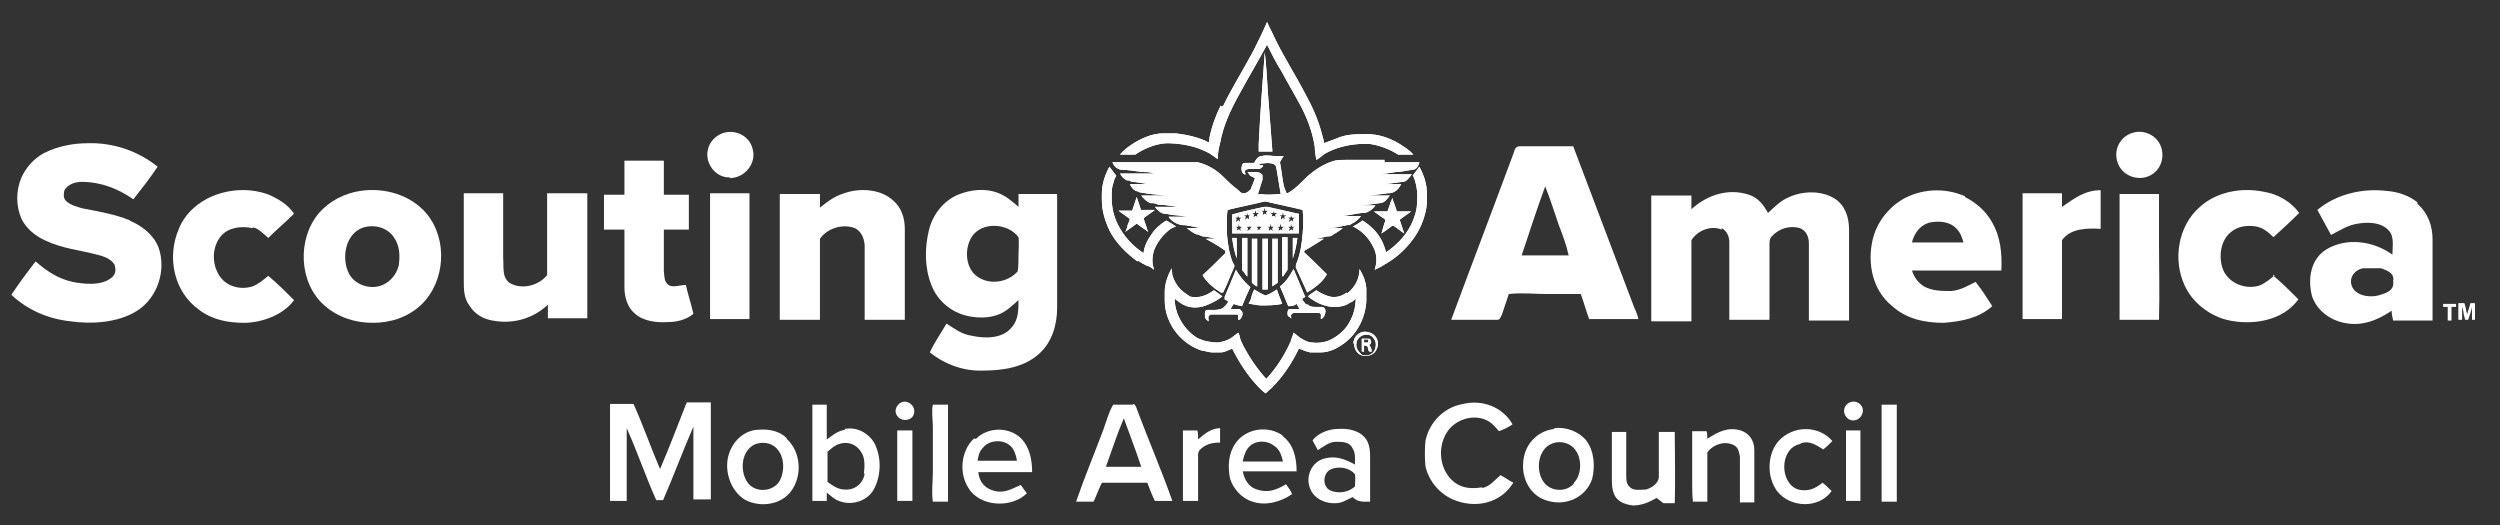 <?xml version="1.0" encoding="UTF-8"?>
<svg id="Layer_1" data-name="Layer 1" xmlns="http://www.w3.org/2000/svg" version="1.1" viewBox="0 0 329.9 69.3">
  <rect x="0" y="0" width="329.9" height="69.3" fill="#333333" stroke="none"/>
  <defs>
    <style>
      .cls-1 {
        fill: #fff;
        stroke-width: 0px;
      }
    </style>
  </defs>
  <path class="cls-1" d="M96.3,23.5c2,0,3.6-2,3-3.9-.4-1.6-2.1-2.5-3.7-2.1-1.1.3-2,1.2-2.2,2.3-.4,1.8,1.1,3.7,2.9,3.6h0Z"/>
  <path class="cls-1" d="M281.5,17.5c-1.8.5-2.7,2.4-2,4.1.7,1.8,3,2.4,4.5,1.4,1.6-1,1.8-3.4.5-4.7-.8-.8-2-1.1-3-.8Z"/>
  <path class="cls-1" d="M17.2,29.1c-1.9-.8-4.2-1.2-6.3-1.6-.7-.2-1.5-.4-2.1-.9-.5-.4-.4-1-.3-1.5.5-.8,1.4-1.1,2.3-1.1,2.5,0,4.8.9,6.8,2.3,1.1-1.4,2.2-2.8,3.2-4.3-2.6-2.1-5.9-3.2-9.2-3.1-2,0-4,.4-5.8,1.3-1.3.7-2.4,1.9-3,3.3-.7,1.7-.7,3.6,0,5.3.6,1.3,1.8,2.3,3.1,2.9,2.3,1.1,4.6,1.3,6.9,1.9.8.2,1.8.5,2.3,1.3.3.8.1,1.5-.6,1.9-1.3.9-3.4.7-4.9.4-1.9-.4-3.4-1.4-4.9-2.7-1.1,1.4-2.2,2.9-3.2,4.4,2.1,2,4.9,3.2,7.8,3.5,2.8.4,6.3.2,8.8-1.4,2.7-1.7,3.9-5.4,2.8-8.4-.7-1.7-2.2-2.8-3.8-3.5h0Z"/>
  <path class="cls-1" d="M216.2,42.1c-.1-.5-.3-1-.5-1.4-2.7-7.1-5.4-14.3-8.1-21.4h-7c-.7,0-.7.5-.9,1-2.7,7.3-5.5,14.6-8.2,21.9h6.1c.4,0,.4-.4.6-.7.3-.9.6-1.8.9-2.7,1.7-.2,3.4,0,5,0h4.5c.4,1.1.7,2.2,1.1,3.3h6.5ZM200.8,33.7c1-3,2-6.1,3.1-9.1.7,1.7,1.2,3.4,1.8,5.1.5,1.3,1,2.6,1.3,4h-6.2Z"/>
  <path class="cls-1" d="M82.4,37.9c0,1.3.4,2.7,1.4,3.5,1.1,1,2.9,1.2,4.3,1.1,1.2,0,2.5-.3,3.4-1.1-.3-1.3-.7-2.5-1-3.8-.7,0-1.7.4-2.3,0-.6-.5-.5-1.1-.6-1.8v-5.5h3.3v-4.6h-3.3v-4.5h-5.2v4.5h-2.7v4.6h2.7v7.7h0Z"/>
  <path class="cls-1" d="M47.5,25.2c-2,.3-4,1.3-5.4,2.9-2.9,3.4-2.7,9.2.7,12.2,1.8,1.6,4.1,2.3,6.4,2.3s4.6-.7,6.4-2.4c3.2-3.1,3.5-8.6.7-12-2.1-2.5-5.6-3.5-8.8-3ZM52.6,35.1c-.3,1.1-1,2-2.1,2.5-1.6.7-3.6,0-4.4-1.4-1.1-2-.6-5.4,1.9-6.2,1.4-.4,3,0,3.9,1.2s.9,2.6.7,4h0Z"/>
  <path class="cls-1" d="M119.4,30.3c0-1.5-.4-2.9-1.6-3.9-1.7-1.5-4.4-1.6-6.4-.9-1.3.4-2.2,1.1-3.2,1.9v-1.8h-5.3v16.6h5.3v-10.7c1-1.4,3-2,4.6-1.4.8.4,1.2,1.2,1.3,2.2v9.9h5.3v-11.8h0Z"/>
  <path class="cls-1" d="M134.4,25.6v1.7c-.8-.7-1.6-1.4-2.6-1.8-1.7-.7-3.7-.5-5.4.2-1.9.8-3.3,2.6-3.8,4.6-.6,2.4-.6,5,.3,7.3.8,2.1,2.6,3.6,4.8,4.1,1.4.3,3,.3,4.3-.3.9-.4,1.6-1.1,2.4-1.8,0,1.3,0,2.6-.9,3.6-1.2,1.5-3.5,1.5-5.3,1.1-1.3-.2-2.2-.9-3.3-1.6-.7,1.2-1.6,2.5-2.2,3.8,2,1.6,4.5,2.5,7,2.4,2.6,0,5.4-.4,7.4-2.2,1.7-1.5,2.4-3.8,2.4-6.1v-15h-5.3.2ZM134.3,35.8c-1.4,1.6-4.1,1.9-5.7.4-1.2-1.2-1.3-3.4-.4-4.9,1.3-2.1,4.8-1.9,6.2,0,.1.8,0,1.5,0,2.3s0,1.5-.1,2.2Z"/>
  <path class="cls-1" d="M227.2,30.1c.7.4,1,1.1,1,1.9v10.2h5.3v-9.9c0-.4,0-.8.3-1.1.9-1,2.3-1.5,3.7-1.1.8.3,1.2,1.1,1.2,2v10.2h5.3v-12c0-1.6-.5-3.2-1.9-4.1-1.8-1.1-4.2-1-6-.2-1.2.5-1.9,1.3-2.8,2.1-.6-1.1-1.3-2-2.5-2.4-2.7-.9-5.5,0-7.6,1.9v-1.8h-5.3v16.6h5.3v-10.7c.8-1.3,2.6-2,4-1.4v-.2Z"/>
  <path class="cls-1" d="M259.3,25.9c-2.7-1.2-5.9-1-8.4.5-1.9,1.2-3.3,3.1-3.8,5.3-.7,3.1,0,6.6,2.6,8.7,1.9,1.7,4.3,2.2,6.8,2.2,2.4-.2,4.6-.6,6.4-2.2-.7-1.1-1.4-2.2-2.2-3.2-1,.5-2,1.1-3.2,1.2-1.3,0-2.5,0-3.6-.6-.8-.5-1.3-1.2-1.6-2.1h11.8c.1-2.3-.1-4.5-1.3-6.5-.8-1.4-2.1-2.5-3.5-3.2h0ZM252.3,32c.3-1.2,1-2.2,2.2-2.6,1.3-.3,2.8-.2,3.7.8.5.5.7,1.1.9,1.8h-6.8Z"/>
  <path class="cls-1" d="M319,26.7c-1.1-.9-2.6-1.4-4-1.5-3.2-.4-6.7.4-9.2,2.5.6,1.1,1.2,2.2,1.8,3.3,1.2-.6,2.2-1.3,3.6-1.5,1.3-.2,3-.2,4,.9.8.8.5,2.2.5,3.2-2.5-1.8-6-2.3-8.7-.7-2.1,1.3-2.5,3.9-1.9,6.2.6,1.8,2.3,3.1,4.2,3.5,2.3.5,4.4-.3,6.3-1.6,0,.4.1.9.2,1.3h5.2v-10.7c0-1.8-.6-3.5-2-4.7v-.2ZM313.8,39c-1.2.3-3.1,0-3.5-1.4-.3-1.1.5-2,1.5-2.2h2.4c.8.3,1.8.6,1.6,1.7.2,1.3-1,1.6-2,1.9Z"/>
  <path class="cls-1" d="M33.4,30c.8.2,1.4.9,2,1.4,1.1-1.1,2.3-2.1,3.4-3.2-.8-1.2-2-1.9-3.3-2.5-2.4-.9-5.1-.8-7.5.2-1.9.8-3.6,2.3-4.4,4.3-1.6,3.7-.7,8.3,2.7,10.7,1.7,1.3,3.8,1.7,5.9,1.7s5.1-.9,6.6-3c-1.1-1.1-2.2-2.2-3.4-3.2-.6.5-1.3,1.1-2.1,1.4-1.6.5-3.5,0-4.4-1.5-1-1.6-.9-3.8.3-5.2,1-1.1,2.6-1.3,4.1-1h.1Z"/>
  <path class="cls-1" d="M277.2,25.1c-2.1,0-3.5,1.1-5.1,2.2v-1.8h-5.2v16.6h5.2v-10.4c1.1-1.6,3.4-1.6,5.1-1.5v-5.1Z"/>
  <path class="cls-1" d="M300.2,36.3c-.6.5-1.3,1.1-2.1,1.4-1.7.5-3.7-.2-4.6-1.8-.8-1.6-.6-4,.8-5.2,1-.9,2.3-1,3.5-.8.9.2,1.6.8,2.2,1.4,1.1-1,2.3-2.1,3.4-3.2-1.1-1.5-2.8-2.5-4.7-2.8-2.9-.6-6.2,0-8.4,2-2.9,2.5-3.6,7-2,10.4,1,2.2,3.2,3.9,5.5,4.5,3.3.8,7.4.2,9.5-2.7-1.1-1.1-2.2-2.2-3.4-3.2h.3Z"/>
  <path class="cls-1" d="M77.5,32.2v-6.7h-5.3v10.8c-1.1,1.4-3.4,2-5,1-1-.8-.7-2.1-.8-3.2v-8.6h-5.2v11.5c0,1.2,0,2.4.8,3.4.7,1.1,1.8,1.7,3,1.9,2.6.5,5.3-.2,7.3-2.1v1.8h5.2v-9.9h0Z"/>
  <path class="cls-1" d="M98.9,42.1v-16.6h-5.2v16.6c1.7,0,3.5,0,5.2,0Z"/>
  <path class="cls-1" d="M284.9,32v-6.4h-5.2v16.6h5.2c.1-3.4,0-6.8,0-10.2Z"/>
  <path class="cls-1" d="M118.9,53.1c-.7.4-1,1.3-.4,1.9.6.7,1.9.5,2.1-.4.3-1-.8-1.9-1.7-1.5Z"/>
  <path class="cls-1" d="M195.6,64.3c-1.2.2-2.5.2-3.6-.6-2-1.5-2.4-4.5-1.1-6.6,1-1.6,3.1-2.4,4.9-1.8.9.3,1.4.9,2,1.6.6-.2,1.2-.5,1.8-.9-1.3-2.3-4-3.3-6.5-2.7-2.5.4-4.5,2.4-5,4.9-.1,1.1-.1,2.2,0,3.3.4,1.9,1.8,3.6,3.6,4.4,1.4.6,3,.8,4.5.4s2.7-1.3,3.5-2.6c-.6-.3-1.1-.7-1.7-1-.7.6-1.4,1.5-2.4,1.7h0Z"/>
  <path class="cls-1" d="M244.1,53.1c-.9.4-1,1.5-.3,2.1s1.8.2,2-.8c.2-.9-.8-1.7-1.7-1.3Z"/>
  <path class="cls-1" d="M90.5,53.4c-1.1,2.8-2.2,5.7-3.4,8.5-1.2-2.8-2.2-5.7-3.5-8.6h-3.1v12.8h2.2v-9.6c1.4,3.1,2.5,6.4,3.9,9.5h.9c1.4-3.2,2.6-6.5,4-9.7v9.6h2.3v-12.8h-3.2v.2h-.1Z"/>
  <path class="cls-1" d="M111.5,56.7c-1,.2-1.6.7-2.4,1.3v-4.6h-1.9v12.7h1.9v-1.1c.5.4,1,.9,1.6,1.1,1.7.7,3.9,0,4.7-1.7.9-1.8.9-4.1,0-5.9-.8-1.4-2.4-2.2-3.9-1.9h0ZM114.1,62.5c-.2,1.3-1.3,2.2-2.6,2.1-.9,0-1.6-.5-2.3-1v-4c.5-.4.9-.8,1.5-1,1.1-.4,2.3,0,2.9,1,.6.8.5,2,.4,2.9h0Z"/>
  <path class="cls-1" d="M123.1,53.4c-.2.9,0,2,0,2.9v6c0,1.3-.2,2.6,0,3.9h2v-12.8h-2Z"/>
  <path class="cls-1" d="M149.5,53.4h-2.6c-.6,1-.9,2.2-1.3,3.3-1.2,3.2-2.5,6.3-3.6,9.5h2.3c.4-.8.7-1.7,1.1-2.5h6c.3.8.6,1.6,1,2.4h2.3c-1.4-4-3.1-7.9-4.6-11.9-.1-.3-.2-.7-.5-.9h0ZM145.9,61.7c.8-2.2,1.5-4.4,2.4-6.5.8,2.2,1.6,4.3,2.3,6.4h-4.7Z"/>
  <path class="cls-1" d="M248.3,53.4v12.8h2v-12.8h-2Z"/>
  <path class="cls-1" d="M103.8,57.8c-.9-.9-2.3-1.2-3.6-1.1-1.8,0-3.3,1.3-3.9,2.9-.9,2.2,0,5.2,2.1,6.4,2,1,4.7.6,6-1.2,1.5-2,1.3-5.2-.6-6.9h0ZM102.8,63.6c-1,1.4-3.3,1.4-4.2,0-1-1.5-.8-4.2,1.1-5,.9-.3,1.9-.2,2.6.4,1.3,1.1,1.3,3.3.5,4.6Z"/>
  <path class="cls-1" d="M128.6,57.8c-1.8,1.6-2.1,4.6-.8,6.6,1.5,2.5,5.7,2.7,7.7.7-.3-.4-.5-.7-.8-1.1-1.2.5-2.1,1.1-3.4.8-1.3-.3-2.1-1.2-2.2-2.5h7.1c0-1.6-.3-3.2-1.4-4.4-1.6-1.6-4.4-1.6-6,0h-.2ZM129,60.8c.1-.6.2-1.2.7-1.7.9-1.2,3.2-1.2,4,.2.3.5.4,1,.5,1.5h-5.2Z"/>
  <path class="cls-1" d="M158.1,58c0-.4,0-.8-.1-1.2h-1.9v9.3h2v-6.1c0-.6.4-.8.8-1.1.7-.4,1.3-.5,2.1-.5v-1.9c-1.1,0-2,.7-2.8,1.4h-.1Z"/>
  <path class="cls-1" d="M169.3,57.5c-1.9-1.4-4.8-1-6.2.9-1,1.4-1.1,3-.8,4.7.4,1.4,1.6,2.7,3,3.1,1.7.6,3.8,0,5.2-1-.2-.5-.5-.9-.8-1.3-1.2.7-2.3,1.2-3.8.7-1.1-.3-1.7-1.3-1.9-2.4h7.1c0-1.8-.4-3.6-1.9-4.7h0ZM164,60.8c.2-.8.4-1.5,1-2,.8-.7,2.2-.7,3.1,0,.8.5,1,1.3,1.2,2.1h-5.3Z"/>
  <path class="cls-1" d="M180.3,58c-.8-1.2-2.4-1.5-3.7-1.4-1.2,0-2.6.5-3.4,1.5.2.4.5.9.7,1.3.8-.5,1.5-1.1,2.4-1.1s1.8,0,2.2.9c.4.6.3,1.4.3,2.1-1.3-.7-2.5-1.2-4-.8-1.7.4-2.6,2.4-1.9,4,.5,1.3,2,2,3.4,1.9.8,0,1.5-.5,2.2-.8.7.7,1.4.6,2.3.6v-5.6c0-.9,0-1.8-.5-2.6ZM178.9,64.1c-.9.9-2.3,1.1-3.4.6-1.1-.6-.9-2.4.2-2.8,1-.4,2.4-.2,3.1.7.1.5,0,1.1,0,1.6h0Z"/>
  <path class="cls-1" d="M205.1,56.6c-2.4.3-4,2.2-4.1,4.5-.2,2.2,1.1,4.5,3.3,5,2.4.7,5-.5,5.8-2.9.4-1.6.3-3.7-.8-5.1-1-1.2-2.7-1.8-4.2-1.6h0ZM207.7,63.8c-1,1.2-3.1,1.1-4-.2-1.1-1.5-.8-4.4,1.2-5.1,1.1-.4,2.4,0,3,.9.9,1.2.8,3.3-.2,4.3h0Z"/>
  <path class="cls-1" d="M229.7,56.8c-1.7-.5-3,.2-4.4,1.1,0-.3,0-.7-.1-1h-1.9v6.7c0,.9,0,1.7.1,2.6h1.9v-6.5c.8-1.1,2.4-1.6,3.6-.9.5.3.6.9.7,1.5v6h1.9v-6.9c0-1.2-.6-2.2-1.8-2.6Z"/>
  <path class="cls-1" d="M237.6,58.5c1.2-.4,2,.2,3,.8.4-.3.8-.7,1.2-1.1-1.8-2.1-5.2-2.1-7.1,0-1.5,1.7-1.6,4.7-.2,6.6,1.7,2.2,5.5,2.4,7.2,0-.4-.4-.8-.8-1.2-1.1-1,.8-1.9,1.2-3.2.9-2.5-.8-2.5-5.4.2-6h.1Z"/>
  <path class="cls-1" d="M118.4,56.8v9.3h2v-9.3h-2Z"/>
  <path class="cls-1" d="M218.9,56.9v6c0,.9-1,1.5-1.7,1.7-.7,0-1.6.2-2.1-.3-.5-.4-.5-1-.5-1.6v-5.7h-1.9v6c0,.9,0,1.8.5,2.6.5.7,1.4,1,2.3,1.1,1.1,0,2.1-.4,3.1-1,.3.2.6.5.9.7h1.5c.1-3.1,0-6.2,0-9.4h-2.1Z"/>
  <path class="cls-1" d="M243.6,56.8v9.3h1.9v-9.3h-1.9Z"/>
  <g>
    <path class="cls-1" d="M323,40.5h-.6v-.4h1.7v.4h-.6v1.8h-.5v-1.8Z"/>
    <path class="cls-1" d="M326.2,41.4v-.9h0c0,.3-.2.6-.2.8l-.3.9h-.4l-.2-.8c0-.3-.1-.6-.2-.9h0v1.7h-.5v-2.2h.8l.2.7c0,.3.1.5.2.8h0c0-.3.1-.5.2-.8l.2-.7h.6v2.2c.1,0-.4,0-.4,0v-.8h0Z"/>
  </g>
  <g>
    <path class="cls-1" d="M161.1,13.9c-.7,1.4-1.2,2.8-1.5,4.3,0,.2,0,.4-.1.6-1.3-.7-2.8-1-4.3-1.2h-1.7c-1.5,0-3,.7-4.2,1.5-.6.4-1.1.8-1.5,1.3h2c1.2-.8,2.6-1.4,4.1-1.5,1.4,0,2.9.2,4.3.7.5.2,1,.4,1.5.7.3.2.7.5,1,.7,0-.7.1-1.4.3-2.1.4-2.3,1.4-4.4,2.5-6.4,1.2-2.2,2.5-4.4,3.7-6.6.6,1.2,1.2,2.4,1.9,3.5.8,1.5,1.7,3,2.5,4.5.9,1.7,1.6,3.5,1.9,5.5,0,.6.1,1.1.2,1.7.4-.2.7-.5,1.1-.8,1.4-.8,3-1.2,4.6-1.3h1.4c1.3.2,2.6.7,3.7,1.4h2c-.5-.6-1.2-1-1.8-1.4-1.3-.8-2.8-1.3-4.3-1.3s-2.8,0-4.1.6c-.5.2-1.1.4-1.6.6,0-.3-.1-.7-.2-1-.5-2-1.3-3.8-2.3-5.6-1.3-2.5-2.8-4.8-4-7.3-.3-.7-.7-1.4-1-2.1h0c-.5,1.2-1.1,2.4-1.7,3.6-1.3,2.5-2.9,5-4.1,7.5h-.3,0Z"/>
    <path class="cls-1" d="M167.9,19.9c-.2-2.6-.4-5.2-.6-7.8-.1-1.7-.2-3.5-.4-5.2-.3,4-.6,8-.8,12.1v1h1.8Z"/>
    <path class="cls-1" d="M182.7,21.1h-5.2c-.6,0-1.2,0-1.7.2-1.2.4-2.3,1.1-3.3,2-.6.6-1.1,1.1-1.7,1.6-.3.2-.5.4-.9.6,0,0-.2,0-.2-.2-.1-.2-.2-.5-.3-.8-.2-1-.3-2.1-.5-3.1.2-.3.3-.6.5-.8h-1c-.6,0-1.3-.2-1.9,0-.5,0-.8.5-1,.9h-1.1c-.2,0-.4,0-.5.3s-.1.6,0,.9c0,0,.2.3.3.3h.2s-.2-.3-.1-.5c0,0,.3-.2.4-.2h1.3c.2,0,.3,0,.5-.2.1,0,.1-.2.2-.3h-.5v-.2c.5,0,1.1-.2,1.7,0,.2,0,.4.2.5.4.2,1.2.4,2.4.6,3.6-.8,0-1.7.2-2.5,0h-.5c.2-.6.4-1.3.6-1.9v-.5c0-.2-.1-.2-.2-.3-.3-.2-.6-.2-.9-.2h-.9c.1,0,.2.3.3.4.2.2.5.3.7.4-.1.4-.3.8-.5,1.3,0,.2-.3.4-.4.5-.1,0-.3.2-.4.2h-.3c-.2,0-.5-.3-.7-.5-.7-.5-1.3-1.1-1.9-1.7-.9-.9-2.1-1.6-3.4-1.9h-11.2c.1.3.3.6.6.8.2,0,.3.2.5.2,1,0,1.9.2,2.9.3.5,0,1,0,1.5.2h-4.5c.2.4.5.7.9.9.2,0,.4,0,.6.2.7,0,1.5.2,2.2.3h1-3.4c.2.4.4.7.8.9.2,0,.4.2.6.2,1.1.2,2.3.3,3.4.4h-3.3c.3.4.7.8,1.2,1,.3,0,.7,0,1,.2.9,0,1.8.2,2.7.3h-3.1c.3.4.7.8,1.2.9.5,0,1,.2,1.5.2s1.2.2,1.8.2h-2.7c.4.6,1.1,1,1.8,1.1.8,0,1.7.3,2.5.4h-1.9c.4.3.8.6,1.2.8.3,0,.6.2.9.3.6,0,1.2.2,1.7.3h-1.3c.9.5,1.8,1,2.6,1.6v.3c-1,1-2,2-3,2.9.3.6.8,1.1,1.3,1.5.3.3.7.5,1.1.8h.3c.5-1,.9-2.1,1.4-3.2,0,0,.1-.2.1-.3s-.1-.3-.2-.4c-.5-1.2-.7-2.6-.8-3.9v-1.6c0-.5,0-1,.1-1.5,1.6-.4,3.2-.7,4.8-1.1h.3c1.6.4,3.2.7,4.8,1.1.1,1,.1,2,0,3.1-.1,1.3-.3,2.7-.8,3.9,0,0-.1.2-.1.4v.2c.5,1.1,1,2.2,1.5,3.3.5-.3.9-.6,1.4-1s.9-.9,1.2-1.4c-1-1-2-2-3-2.9v-.2c.9-.5,1.8-1.1,2.6-1.6h-1.3c.6,0,1.2-.2,1.7-.3.3,0,.6,0,.9-.3.4-.2.8-.5,1.2-.8h-1.9c.8,0,1.6-.2,2.5-.4.2,0,.4,0,.6-.2.5-.2.9-.6,1.2-1h-2.7c.9,0,1.8-.3,2.8-.4.3,0,.6,0,.9-.2.4-.2.7-.5.9-.8h-3,.9c.9,0,1.8-.2,2.7-.3.6,0,1-.6,1.3-1h-3.2c1,0,2-.2,2.9-.3.3,0,.6,0,.9-.2.4-.2.7-.6.9-1h-3.4.7c1,0,1.9-.2,2.9-.3.5,0,.9-.6,1.2-1h-4.5c.8,0,1.6-.2,2.4-.3.7,0,1.4-.2,2.2-.3.5,0,.8-.5.9-1h-4.6v-.2h0Z"/>
    <path class="cls-1" d="M150.2,34.4c.4.3.8.5,1.2.7.3,0,.6.3.9.5-.3-.8-.3-1.7,0-2.6.4-1,1-1.8,1.8-2.5.3-.3.7-.5,1.1-.6-.4-.3-.9-.6-1.3-.8-.8.5-1.5,1.1-2,1.9-.5.7-.9,1.5-1,2.4-1.4-.9-2.6-2.2-3.4-3.8-.5-1-.8-2.2-.8-3.4s0-1.5.3-2.3c0-.2.2-.5.3-.7-.3-.4-.6-.8-.9-1.2-.6,1.1-1,2.3-1,3.6v.8c0,1.4.4,2.7,1,4,.8,1.6,2.2,3,3.7,4.1h0Z"/>
    <path class="cls-1" d="M186.5,23.2c0,.2.2.4.2.6.3.9.4,1.9.3,2.9,0,.8-.2,1.5-.5,2.3-.7,1.8-2,3.2-3.6,4.3-.3-1.2-.8-2.2-1.7-3.1-.4-.4-.9-.8-1.4-1.1-.4.3-.9.6-1.3.8.2,0,.4.2.6.3,1,.6,1.8,1.6,2.3,2.8.3.8.3,1.7,0,2.6.4-.2.9-.4,1.3-.7,1.1-.6,2.1-1.4,3-2.4,1.1-1.2,1.9-2.6,2.3-4.1.2-.7.3-1.3.3-2v-.8c0-1.3-.4-2.5-1-3.6-.3.4-.6.8-.9,1.2h0Z"/>
    <path class="cls-1" d="M150.6,27.8c-.2-.6-.4-1.2-.6-1.8-.2.6-.4,1.2-.6,1.8h-1.8c.5.4,1,.7,1.5,1.1-.1.3-.2.6-.3.8,0,.3-.2.6-.3.9.5-.4,1-.7,1.5-1.1.5.4,1,.7,1.5,1.1-.2-.6-.4-1.2-.6-1.8.5-.4,1-.7,1.5-1.1h-1.8,0Z"/>
    <path class="cls-1" d="M184.3,27.8c-.2-.6-.4-1.2-.6-1.7,0,.2-.1.4-.2.6-.1.4-.3.8-.4,1.2h-1.8c.4.3.7.5,1.1.8.1,0,.3.2.4.3,0,0,0,.3-.1.4l-.4,1.4c.5-.3,1-.7,1.4-1h.2c.5.3.9.7,1.4,1-.2-.6-.4-1.2-.6-1.8.5-.4,1-.7,1.5-1.1h-1.9,0Z"/>
    <path class="cls-1" d="M171.3,28.2c-1.3-.3-2.7-.6-4-.9h-.5c-1.4.3-2.8.6-4.2,1v2.5h8.8v-2.6h-.1ZM163.8,30.5c-.1,0-.2-.2-.3-.2s-.2,0-.3.2c0,0,0-.3.1-.4-.1,0-.2-.2-.3-.2h.4s0-.3.1-.4c0,0,0,.3.1.4h.4c-.1,0-.2.2-.3.2,0,0,0,.3.1.4ZM163.6,28.9s0,.3.1.4c-.1,0-.2-.2-.3-.2s-.2.2-.3.2c0,0,0-.3.1-.4-.1,0-.2-.2-.3-.2h.4s0-.3.1-.4c0,0,0,.3.1.4h.4c-.1,0-.2.2-.3.2ZM164.1,28.4h.4s0-.3.1-.4c0,0,0,.3.1.4h.4c-.1,0-.2,0-.3.2,0,0,0,.3.1.4-.1,0-.2-.2-.3-.2s-.2.2-.3.2c0,0,0-.3.1-.4-.1,0-.2-.2-.3-.2ZM165.2,30.5c-.1,0-.2-.2-.3-.2s-.2.2-.3.2c0,0,0-.3.1-.4-.1,0-.2-.2-.3-.2h.4v-.3h0s0,.2.1.3h.4c-.1,0-.2.2-.3.2,0,0,0,.3.1.4h.1ZM165.2,28.1h.4s0-.3.1-.4c0,0,0,.3.1.4h.4c-.1,0-.2.2-.3.2,0,0,0,.3.1.4-.1,0-.2-.2-.3-.2s-.2.2-.3.2c0,0,0-.3.1-.4-.1,0-.2-.2-.3-.2ZM166.5,30.5c-.1,0-.2-.2-.3-.2s-.2,0-.3.2c0,0,0-.3.1-.4-.1,0-.2-.2-.3-.2h.4v-.3h0s0,.2.1.3h.4c-.1,0-.2.2-.3.2,0,0,0,.3.1.4h.1ZM166.6,28.4s0-.3.1-.4c-.1,0-.2-.2-.3-.2h.4s0-.3.1-.4c0,0,0,.3.1.4h.4c-.1,0-.2.2-.3.2,0,0,0,.3.1.4-.1,0-.2-.2-.3-.2s-.2.2-.3.2ZM168,30.5c-.1,0-.2-.2-.3-.2s-.2.2-.3.2c0,0,0-.3.1-.4-.1,0-.2-.2-.3-.2h.4s0-.3.1-.4c0,0,0,.3.1.4h.4c-.1,0-.2.2-.3.2,0,0,0,.2.1.4ZM168.1,28.5c-.1,0-.2,0-.3.2,0,0,0-.3.1-.4-.1,0-.2-.2-.3-.2h.4s.1-.3.1-.4c0,0,0,.3.1.4h.4c-.1,0-.2.2-.3.2,0,0,0,.3.1.4-.1,0-.2-.2-.3-.2ZM169.3,30.5c-.1,0-.2-.2-.3-.2s-.2.2-.3.2c0,0,0-.3.1-.4-.1,0-.2-.2-.3-.2h.4s0-.3.1-.4c0,0,0,.3.1.4h.4c-.1,0-.2.2-.3.2,0,0,0,.3.1.4ZM169.6,29c-.1,0-.2-.2-.3-.2s-.2.2-.3.2c0,0,0-.3.1-.4-.1,0-.2-.2-.3-.2h.4s0-.3.1-.4c0,0,.1.3.1.4h.4c-.1,0-.2.2-.3.2,0,0,0,.3.1.4ZM170.7,30.5c-.1,0-.2-.2-.3-.2s-.2.2-.3.2c0,0,0-.3.1-.4-.1,0-.2-.2-.3-.2h.4s0-.3.1-.4c0,0,0,.3.1.4h.4c-.1,0-.2.2-.3.2,0,0,0,.3.1.4ZM170.6,28.9s0,.3.1.4c-.1,0-.2-.2-.3-.2s-.2.2-.3.2c0,0,0-.3.1-.4-.1,0-.2-.2-.3-.2h.4s0-.2.1-.4c0,0,0,.3.1.4h.4c-.1,0-.2.2-.3.3h0Z"/>
    <path class="cls-1" d="M163.2,31.4h-.6c.1.9.3,1.9.6,2.7v-2.7Z"/>
    <path class="cls-1" d="M164,35.7c.2.3.4.6.6.8v-5.1h-.7v4.3h0Z"/>
    <path class="cls-1" d="M165.9,37.8v-6.3h-.7v5.8c.2.2.4.4.7.5Z"/>
    <path class="cls-1" d="M167.3,38.2v-6.7h-.7v6.7h.7Z"/>
    <path class="cls-1" d="M167.9,37.8c.2-.2.5-.3.7-.5v-5.8h-.7v6.3Z"/>
    <path class="cls-1" d="M169.3,36.5c.2-.3.4-.6.6-.9v-4.3h-.7v5.1h0Z"/>
    <path class="cls-1" d="M170.6,31.4v2.7c.3-.9.5-1.8.6-2.7h-.6Z"/>
    <path class="cls-1" d="M177.7,38.6c-.5.4-1.1.6-1.7.6s-1.6-.4-2.3-.9c-.4.3-.8.5-1.1.8.3.3.7.5,1,.7.7.4,1.4.6,2.1.7.9,0,1.7,0,2.5-.6.2,0,.5-.3.7-.5,0,1.3-.4,2.6-1.2,3.7-.6.8-1.5,1.5-2.5,1.9-.6.2-1.4.3-2,.2-.6,0-1.1-.3-1.6-.6-.3-.2-.6-.5-.9-.7-.1.4-.3.8-.4,1.2-.8,1.8-1.9,3.5-3.2,4.9-1.2-1.3-2.2-2.8-3-4.3-.2-.4-.4-.8-.5-1.2,0-.2-.1-.4-.2-.6-.3.2-.5.4-.8.6-.5.4-1.2.6-1.9.7-.9,0-1.9-.2-2.7-.6-1-.6-1.9-1.6-2.4-2.7-.4-.8-.6-1.7-.6-2.5.5.4,1,.8,1.6,1,.9.3,1.9.2,2.8-.2.7-.3,1.3-.6,1.9-1.1-.4-.3-.7-.5-1.1-.8-.7.5-1.5.9-2.3.9s-.8,0-1.2-.3c-.3-.2-.6-.4-.9-.7-.5-.5-.9-1.2-1.1-1.9,0-.3-.1-.6-.1-.9-.5,1-.9,2-.9,3.1v1.2c0,1.5.6,3.1,1.6,4.3.9,1.1,2.1,1.9,3.4,2.3.4,0,.8.2,1.2.2h1.2c.5,0,1-.3,1.5-.5.9,1.8,2,3.5,3.4,5,.3.3.6.6,1,.9.3-.2.5-.5.8-.7,1.5-1.5,2.7-3.3,3.6-5.2.5.2,1,.4,1.5.5h1.4c1.2,0,2.3-.6,3.2-1.3,1.7-1.3,2.7-3.4,2.8-5.5v-1.7c-.1-.9-.4-1.7-.9-2.5,0,1.3-.6,2.4-1.6,3.2h-.1Z"/>
    <path class="cls-1" d="M161.5,40.6c-.4.2-.8.3-1.2.3h-1c-.2,0-.3.2-.3.4v.6c.1.2.3.4.5.5,0-.2-.1-.5,0-.7,0,0,.2-.2.3-.2h3.3c.1,0,.3,0,.3.2v.5c.1,0,.3,0,.4-.3.2-.2.2-.6.1-.8,0,0-.2-.2-.3-.3h-1.2c.1-.3.3-.5.4-.7.4.2.7.2,1.1.3.3-.8.7-1.7,1.1-2.5-.6-.5-1.1-1.1-1.6-1.8-.1-.2-.2-.3-.3-.5-.5,1.2-1,2.4-1.5,3.6v.3c.1,0,.3.2.5.3-.2.3-.4.6-.7.8h0Z"/>
    <path class="cls-1" d="M172.2,39.1c-.5-1.2-1-2.4-1.5-3.6h0c-.5.9-1,1.7-1.8,2.3.4.8.7,1.7,1.1,2.6.4,0,.7,0,1.1-.3.1.2.3.5.4.7h-1.4c-.1,0-.2.3-.2.5s0,.4.2.5c.1,0,.2.2.3.2,0-.2-.1-.3,0-.5,0,0,.2-.2.3-.2h3.3c.1,0,.2,0,.3.2v.6c.2,0,.4-.3.5-.5.1-.3.2-.6,0-.9,0,0-.2-.2-.3-.2h-.9c-.4,0-.7,0-1-.3-.1,0-.3,0-.4-.2-.2-.2-.3-.4-.4-.6.2,0,.4-.2.5-.3v-.4.4Z"/>
    <path class="cls-1" d="M164.8,40.1c.5,0,1,.2,1.6.2.9,0,1.9,0,2.8-.2-.2-.6-.5-1.2-.7-1.9-.5.3-.9.6-1.5.8-.5-.2-1-.5-1.5-.8-.2.4-.3.7-.4,1.1,0,.2-.2.5-.3.7h0Z"/>
    <path class="cls-1" d="M178.7,45.4c0,.7.4,1.3,1,1.5s1.3,0,1.7-.4c.5-.6.6-1.5.1-2.1-.4-.5-1.1-.7-1.7-.6-.7.2-1.2.8-1.2,1.5h0ZM181.3,44.7c.4.5.3,1.3-.1,1.8-.2.2-.5.4-.9.4s-.6,0-.9-.4c-.3-.3-.5-.8-.4-1.2,0-.5.5-1,1-1.1s1,0,1.3.5h0Z"/>
    <path class="cls-1" d="M179.7,46.4h.3v-.8c.2,0,.4,0,.5.2,0,.2,0,.4.2.6h.3c0-.2,0-.4-.2-.7,0,0-.1-.2-.2-.2.1,0,.2,0,.3-.2s0-.5-.2-.6h-1v1.8h0ZM180,44.8h.5c.1,0,.1.3,0,.4h-.5v-.6h0v.2Z"/>
  </g>
  <g>
    <path class="cls-1" d="M161.1,13.9c-.7,1.4-1.2,2.8-1.5,4.3,0,.2,0,.4-.1.6-1.3-.7-2.8-1-4.3-1.2h-1.7c-1.5,0-3,.7-4.2,1.5-.6.4-1.1.8-1.5,1.3h2c1.2-.8,2.6-1.4,4.1-1.5,1.4,0,2.9.2,4.3.7.5.2,1,.4,1.5.7.3.2.7.5,1,.7,0-.7.1-1.4.3-2.1.4-2.3,1.4-4.4,2.5-6.4,1.2-2.2,2.5-4.4,3.7-6.6.6,1.2,1.2,2.4,1.9,3.5.8,1.5,1.7,3,2.5,4.5.9,1.7,1.6,3.5,1.9,5.5,0,.6.1,1.1.2,1.7.4-.2.7-.5,1.1-.8,1.4-.8,3-1.2,4.6-1.3h1.4c1.3.2,2.6.7,3.7,1.4h2c-.5-.6-1.2-1-1.8-1.4-1.3-.8-2.8-1.3-4.3-1.3s-2.8,0-4.1.6c-.5.2-1.1.4-1.6.6,0-.3-.1-.7-.2-1-.5-2-1.3-3.8-2.3-5.6-1.3-2.5-2.8-4.8-4-7.3-.3-.7-.7-1.4-1-2.1h0c-.5,1.2-1.1,2.4-1.7,3.6-1.3,2.5-2.9,5-4.1,7.5h-.3,0Z"/>
    <path class="cls-1" d="M167.9,19.9c-.2-2.6-.4-5.2-.6-7.8-.1-1.7-.2-3.5-.4-5.2-.3,4-.6,8-.8,12.1v1h1.8Z"/>
    <path class="cls-1" d="M182.7,21.1h-5.2c-.6,0-1.2,0-1.7.2-1.2.4-2.3,1.1-3.3,2-.6.6-1.1,1.1-1.7,1.6-.3.2-.5.4-.9.6,0,0-.2,0-.2-.2-.1-.2-.2-.5-.3-.8-.2-1-.3-2.1-.5-3.1.2-.3.3-.6.5-.8h-1c-.6,0-1.3-.2-1.9,0-.5,0-.8.5-1,.9h-1.1c-.2,0-.4,0-.5.3s-.1.6,0,.9c0,0,.2.3.3.3h.2s-.2-.3-.1-.5c0,0,.3-.2.4-.2h1.3c.2,0,.3,0,.5-.2.1,0,.1-.2.2-.3h-.5v-.2c.5,0,1.1-.2,1.7,0,.2,0,.4.2.5.4.2,1.2.4,2.4.6,3.6-.8,0-1.7.2-2.5,0h-.5c.2-.6.4-1.3.6-1.9v-.5c0-.2-.1-.2-.2-.3-.3-.2-.6-.2-.9-.2h-.9c.1,0,.2.3.3.4.2.2.5.3.7.4-.1.4-.3.8-.5,1.3,0,.2-.3.4-.4.5-.1,0-.3.2-.4.2h-.3c-.2,0-.5-.3-.7-.5-.7-.5-1.3-1.1-1.9-1.7-.9-.9-2.1-1.6-3.4-1.9h-11.2c.1.3.3.6.6.8.2,0,.3.2.5.2,1,0,1.9.2,2.9.3.5,0,1,0,1.5.2h-4.5c.2.4.5.7.9.9.2,0,.4,0,.6.2.7,0,1.5.2,2.2.3h1-3.4c.2.4.4.7.8.9.2,0,.4.2.6.2,1.1.2,2.3.3,3.4.4h-3.3c.3.4.7.8,1.2,1,.3,0,.7,0,1,.2.9,0,1.8.2,2.7.3h-3.1c.3.4.7.8,1.2.9.5,0,1,.2,1.5.2s1.2.2,1.8.2h-2.7c.4.6,1.1,1,1.8,1.1.8,0,1.7.3,2.5.4h-1.9c.4.3.8.6,1.2.8.3,0,.6.2.9.3.6,0,1.2.2,1.7.3h-1.3c.9.5,1.8,1,2.6,1.6v.3c-1,1-2,2-3,2.9.3.6.8,1.1,1.3,1.5.3.3.7.5,1.1.8h.3c.5-1,.9-2.1,1.4-3.2,0,0,.1-.2.1-.3s-.1-.3-.2-.4c-.5-1.2-.7-2.6-.8-3.9v-1.6c0-.5,0-1,.1-1.5,1.6-.4,3.2-.7,4.8-1.1h.3c1.6.4,3.2.7,4.8,1.1.1,1,.1,2,0,3.1-.1,1.3-.3,2.7-.8,3.9,0,0-.1.2-.1.4v.2c.5,1.1,1,2.2,1.5,3.3.5-.3.9-.6,1.4-1s.9-.9,1.2-1.4c-1-1-2-2-3-2.9v-.2c.9-.5,1.8-1.1,2.6-1.6h-1.3c.6,0,1.2-.2,1.7-.3.3,0,.6,0,.9-.3.4-.2.8-.5,1.2-.8h-1.9c.8,0,1.6-.2,2.5-.4.2,0,.4,0,.6-.2.5-.2.9-.6,1.2-1h-2.7c.9,0,1.8-.3,2.8-.4.3,0,.6,0,.9-.2.4-.2.7-.5.9-.8h-3,.9c.9,0,1.8-.2,2.7-.3.6,0,1-.6,1.3-1h-3.2c1,0,2-.2,2.9-.3.3,0,.6,0,.9-.2.4-.2.7-.6.9-1h-3.4.7c1,0,1.9-.2,2.9-.3.5,0,.9-.6,1.2-1h-4.5c.8,0,1.6-.2,2.4-.3.7,0,1.4-.2,2.2-.3.5,0,.8-.5.9-1h-4.6v-.2h0Z"/>
    <path class="cls-1" d="M150.2,34.4c.4.3.8.5,1.2.7.3,0,.6.3.9.5-.3-.8-.3-1.7,0-2.6.4-1,1-1.8,1.8-2.5.3-.3.7-.5,1.1-.6-.4-.3-.9-.6-1.3-.8-.8.5-1.5,1.1-2,1.9-.5.7-.9,1.5-1,2.4-1.4-.9-2.6-2.2-3.4-3.8-.5-1-.8-2.2-.8-3.4s0-1.5.3-2.3c0-.2.2-.5.3-.7-.3-.4-.6-.8-.9-1.2-.6,1.1-1,2.3-1,3.6v.8c0,1.4.4,2.7,1,4,.8,1.6,2.2,3,3.7,4.1h0Z"/>
    <path class="cls-1" d="M186.5,23.2c0,.2.2.4.2.6.3.9.4,1.9.3,2.9,0,.8-.2,1.5-.5,2.3-.7,1.8-2,3.2-3.6,4.3-.3-1.2-.8-2.2-1.7-3.1-.4-.4-.9-.8-1.4-1.1-.4.3-.9.6-1.3.8.2,0,.4.2.6.3,1,.6,1.8,1.6,2.3,2.8.3.8.3,1.7,0,2.6.4-.2.9-.4,1.3-.7,1.1-.6,2.1-1.4,3-2.4,1.1-1.2,1.9-2.6,2.3-4.1.2-.7.3-1.3.3-2v-.8c0-1.3-.4-2.5-1-3.6-.3.4-.6.8-.9,1.2h0Z"/>
    <path class="cls-1" d="M150.6,27.8c-.2-.6-.4-1.2-.6-1.8-.2.6-.4,1.2-.6,1.8h-1.8c.5.4,1,.7,1.5,1.1-.1.3-.2.6-.3.8,0,.3-.2.6-.3.9.5-.4,1-.7,1.5-1.1.5.4,1,.7,1.5,1.1-.2-.6-.4-1.2-.6-1.8.5-.4,1-.7,1.5-1.1h-1.8,0Z"/>
    <path class="cls-1" d="M184.3,27.8c-.2-.6-.4-1.2-.6-1.7,0,.2-.1.4-.2.6-.1.4-.3.8-.4,1.2h-1.8c.4.3.7.5,1.1.8.1,0,.3.2.4.3,0,0,0,.3-.1.4l-.4,1.4c.5-.3,1-.7,1.4-1h.2c.5.3.9.7,1.4,1-.2-.6-.4-1.2-.6-1.8.5-.4,1-.7,1.5-1.1h-1.9,0Z"/>
    <path class="cls-1" d="M171.3,28.2c-1.3-.3-2.7-.6-4-.9h-.5c-1.4.3-2.8.6-4.2,1v2.5h8.8v-2.6h-.1ZM163.8,30.5c-.1,0-.2-.2-.3-.2s-.2,0-.3.2c0,0,0-.3.1-.4-.1,0-.2-.2-.3-.2h.4s0-.3.1-.4c0,0,0,.3.1.4h.4c-.1,0-.2.2-.3.2,0,0,0,.3.1.4ZM163.6,28.9s0,.3.1.4c-.1,0-.2-.2-.3-.2s-.2.2-.3.2c0,0,0-.3.1-.4-.1,0-.2-.2-.3-.2h.4s0-.3.1-.4c0,0,0,.3.1.4h.4c-.1,0-.2.2-.3.2ZM164.1,28.4h.4s0-.3.1-.4c0,0,0,.3.1.4h.4c-.1,0-.2,0-.3.2,0,0,0,.3.1.4-.1,0-.2-.2-.3-.2s-.2.2-.3.2c0,0,0-.3.1-.4-.1,0-.2-.2-.3-.2ZM165.2,30.5c-.1,0-.2-.2-.3-.2s-.2.2-.3.2c0,0,0-.3.1-.4-.1,0-.2-.2-.3-.2h.4v-.3h0s0,.2.1.3h.4c-.1,0-.2.2-.3.2,0,0,0,.3.1.4h.1ZM165.2,28.1h.4s0-.3.1-.4c0,0,0,.3.1.4h.4c-.1,0-.2.2-.3.2,0,0,0,.3.1.4-.1,0-.2-.2-.3-.2s-.2.2-.3.2c0,0,0-.3.1-.4-.1,0-.2-.2-.3-.2ZM166.5,30.5c-.1,0-.2-.2-.3-.2s-.2,0-.3.2c0,0,0-.3.1-.4-.1,0-.2-.2-.3-.2h.4v-.3h0s0,.2.1.3h.4c-.1,0-.2.2-.3.2,0,0,0,.3.1.4h.1ZM166.6,28.4s0-.3.1-.4c-.1,0-.2-.2-.3-.2h.4s0-.3.1-.4c0,0,0,.3.1.4h.4c-.1,0-.2.2-.3.2,0,0,0,.3.1.4-.1,0-.2-.2-.3-.2s-.2.2-.3.2ZM168,30.5c-.1,0-.2-.2-.3-.2s-.2.2-.3.2c0,0,0-.3.1-.4-.1,0-.2-.2-.3-.2h.4s0-.3.1-.4c0,0,0,.3.1.4h.4c-.1,0-.2.2-.3.2,0,0,0,.2.1.4ZM168.1,28.5c-.1,0-.2,0-.3.2,0,0,0-.3.1-.4-.1,0-.2-.2-.3-.2h.4s.1-.3.1-.4c0,0,0,.3.1.4h.4c-.1,0-.2.2-.3.2,0,0,0,.3.1.4-.1,0-.2-.2-.3-.2ZM169.3,30.5c-.1,0-.2-.2-.3-.2s-.2.2-.3.2c0,0,0-.3.1-.4-.1,0-.2-.2-.3-.2h.4s0-.3.1-.4c0,0,0,.3.1.4h.4c-.1,0-.2.2-.3.2,0,0,0,.3.1.4ZM169.6,29c-.1,0-.2-.2-.3-.2s-.2.2-.3.2c0,0,0-.3.1-.4-.1,0-.2-.2-.3-.2h.4s0-.3.1-.4c0,0,.1.3.1.4h.4c-.1,0-.2.2-.3.2,0,0,0,.3.1.4ZM170.7,30.5c-.1,0-.2-.2-.3-.2s-.2.2-.3.2c0,0,0-.3.1-.4-.1,0-.2-.2-.3-.2h.4s0-.3.1-.4c0,0,0,.3.1.4h.4c-.1,0-.2.2-.3.2,0,0,0,.3.1.4ZM170.6,28.9s0,.3.1.4c-.1,0-.2-.2-.3-.2s-.2.2-.3.2c0,0,0-.3.1-.4-.1,0-.2-.2-.3-.2h.4s0-.2.1-.4c0,0,0,.3.1.4h.4c-.1,0-.2.2-.3.3h0Z"/>
    <path class="cls-1" d="M163.2,31.4h-.6c.1.9.3,1.9.6,2.7v-2.7Z"/>
    <path class="cls-1" d="M164,35.7c.2.3.4.6.6.8v-5.1h-.7v4.3h0Z"/>
    <path class="cls-1" d="M165.9,37.8v-6.3h-.7v5.8c.2.2.4.4.7.5Z"/>
    <path class="cls-1" d="M167.3,38.2v-6.7h-.7v6.7h.7Z"/>
    <path class="cls-1" d="M167.9,37.8c.2-.2.5-.3.7-.5v-5.8h-.7v6.3Z"/>
    <path class="cls-1" d="M169.3,36.5c.2-.3.4-.6.6-.9v-4.3h-.7v5.1h0Z"/>
    <path class="cls-1" d="M170.6,31.4v2.7c.3-.9.5-1.8.6-2.7h-.6Z"/>
    <path class="cls-1" d="M177.7,38.6c-.5.4-1.1.6-1.7.6s-1.6-.4-2.3-.9c-.4.3-.8.5-1.1.8.3.3.7.5,1,.7.7.4,1.4.6,2.1.7.9,0,1.7,0,2.5-.6.2,0,.5-.3.7-.5,0,1.3-.4,2.6-1.2,3.7-.6.8-1.5,1.5-2.5,1.9-.6.2-1.4.3-2,.2-.6,0-1.1-.3-1.6-.6-.3-.2-.6-.5-.9-.7-.1.4-.3.8-.4,1.2-.8,1.8-1.9,3.5-3.2,4.9-1.2-1.3-2.2-2.8-3-4.3-.2-.4-.4-.8-.5-1.2,0-.2-.1-.4-.2-.6-.3.2-.5.4-.8.6-.5.4-1.2.6-1.9.7-.9,0-1.9-.2-2.7-.6-1-.6-1.9-1.6-2.4-2.7-.4-.8-.6-1.7-.6-2.5.5.4,1,.8,1.6,1,.9.3,1.9.2,2.8-.2.7-.3,1.3-.6,1.9-1.1-.4-.3-.7-.5-1.1-.8-.7.5-1.5.9-2.3.9s-.8,0-1.2-.3c-.3-.2-.6-.4-.9-.7-.5-.5-.9-1.2-1.1-1.9,0-.3-.1-.6-.1-.9-.5,1-.9,2-.9,3.1v1.2c0,1.5.6,3.1,1.6,4.3.9,1.1,2.1,1.9,3.4,2.3.4,0,.8.2,1.2.2h1.2c.5,0,1-.3,1.5-.5.9,1.8,2,3.5,3.4,5,.3.3.6.6,1,.9.3-.2.5-.5.8-.7,1.5-1.5,2.7-3.3,3.6-5.2.5.2,1,.4,1.5.5h1.4c1.2,0,2.3-.6,3.2-1.3,1.7-1.3,2.7-3.4,2.8-5.5v-1.7c-.1-.9-.4-1.7-.9-2.5,0,1.3-.6,2.4-1.6,3.2h-.1Z"/>
    <path class="cls-1" d="M161.5,40.6c-.4.2-.8.3-1.2.3h-1c-.2,0-.3.2-.3.4v.6c.1.2.3.4.5.5,0-.2-.1-.5,0-.7,0,0,.2-.2.3-.2h3.3c.1,0,.3,0,.3.2v.5c.1,0,.3,0,.4-.3.2-.2.2-.6.1-.8,0,0-.2-.2-.3-.3h-1.2c.1-.3.3-.5.4-.7.4.2.7.2,1.1.3.3-.8.7-1.7,1.1-2.5-.6-.5-1.1-1.1-1.6-1.8-.1-.2-.2-.3-.3-.5-.5,1.2-1,2.4-1.5,3.6v.3c.1,0,.3.2.5.3-.2.3-.4.6-.7.8h0Z"/>
    <path class="cls-1" d="M172.2,39.1c-.5-1.2-1-2.4-1.5-3.6h0c-.5.9-1,1.7-1.8,2.3.4.8.7,1.7,1.1,2.6.4,0,.7,0,1.1-.3.1.2.3.5.4.7h-1.4c-.1,0-.2.3-.2.5s0,.4.2.5c.1,0,.2.2.3.2,0-.2-.1-.3,0-.5,0,0,.2-.2.3-.2h3.3c.1,0,.2,0,.3.2v.6c.2,0,.4-.3.5-.5.1-.3.2-.6,0-.9,0,0-.2-.2-.3-.2h-.9c-.4,0-.7,0-1-.3-.1,0-.3,0-.4-.2-.2-.2-.3-.4-.4-.6.2,0,.4-.2.5-.3v-.4.4Z"/>
    <path class="cls-1" d="M164.8,40.1c.5,0,1,.2,1.6.2.9,0,1.9,0,2.8-.2-.2-.6-.5-1.2-.7-1.9-.5.3-.9.6-1.5.8-.5-.2-1-.5-1.5-.8-.2.4-.3.7-.4,1.1,0,.2-.2.5-.3.7h0Z"/>
    <path class="cls-1" d="M178.7,45.4c0,.7.4,1.3,1,1.5s1.3,0,1.7-.4c.5-.6.6-1.5.1-2.1-.4-.5-1.1-.7-1.7-.6-.7.2-1.2.8-1.2,1.5h0ZM181.3,44.7c.4.5.3,1.3-.1,1.8-.2.2-.5.4-.9.4s-.6,0-.9-.4c-.3-.3-.5-.8-.4-1.2,0-.5.5-1,1-1.1s1,0,1.3.5h0Z"/>
    <path class="cls-1" d="M179.7,46.4h.3v-.8c.2,0,.4,0,.5.2,0,.2,0,.4.2.6h.3c0-.2,0-.4-.2-.7,0,0-.1-.2-.2-.2.1,0,.2,0,.3-.2s0-.5-.2-.6h-1v1.8h0ZM180,44.8h.5c.1,0,.1.3,0,.4h-.5v-.6h0v.2Z"/>
  </g>
</svg>